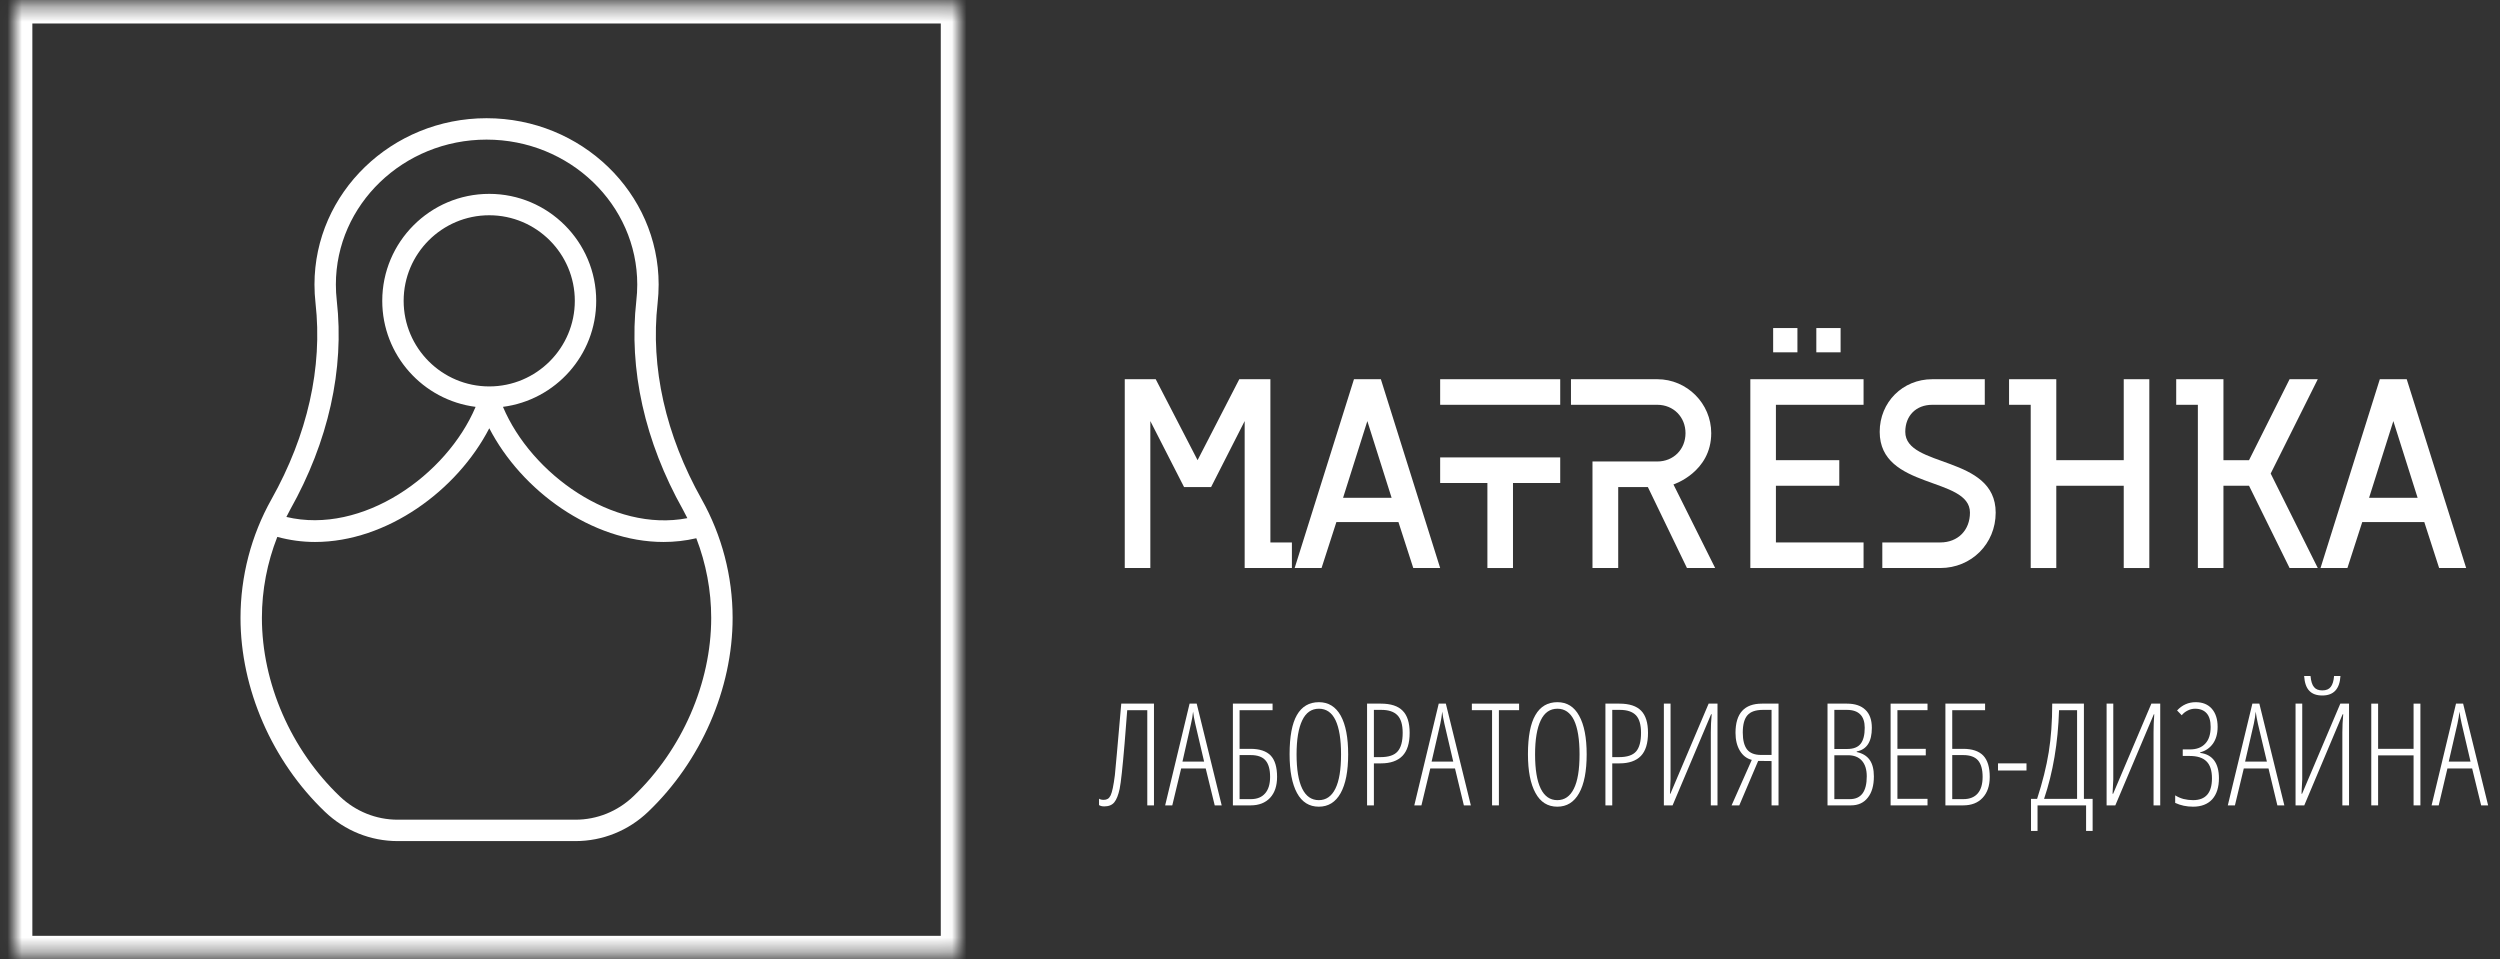 <?xml version="1.0" encoding="UTF-8"?> <svg xmlns="http://www.w3.org/2000/svg" width="172" height="66" viewBox="0 0 172 66" fill="none"><rect x="0" y="0" width="172" height="66" fill="#333333" stroke="none"/><path d="M48.274 34.351C45.793 29.932 44.744 25.266 45.243 20.856C45.29 20.43 45.315 19.999 45.315 19.576C45.315 13.266 40.004 8.133 33.475 8.133C26.947 8.133 21.636 13.266 21.636 19.576C21.636 20 21.66 20.431 21.708 20.856C22.206 25.267 21.158 29.933 18.676 34.351C17.283 36.832 16.547 39.654 16.547 42.51C16.547 47.391 18.721 52.38 22.363 55.856C23.722 57.153 25.497 57.867 27.359 57.867L39.591 57.867C41.453 57.867 43.228 57.153 44.587 55.856C48.229 52.38 50.404 47.39 50.404 42.51C50.404 39.653 49.667 36.832 48.274 34.351ZM23.171 20.691C23.129 20.32 23.108 19.945 23.108 19.576C23.108 14.078 27.759 9.605 33.475 9.605C39.191 9.605 43.843 14.078 43.843 19.576C43.843 19.944 43.822 20.32 43.779 20.691C43.247 25.409 44.357 30.382 46.99 35.072C47.096 35.261 47.192 35.455 47.29 35.649C42.16 36.643 36.55 32.604 34.604 27.991C38.217 27.524 41.019 24.436 41.019 20.698C41.019 16.64 37.717 13.338 33.659 13.338C29.601 13.338 26.299 16.64 26.299 20.698C26.299 24.438 29.105 27.529 32.722 27.992C30.732 32.705 24.921 36.809 19.703 35.566C19.788 35.401 19.869 35.234 19.96 35.072C22.593 30.383 23.704 25.41 23.171 20.691ZM33.659 26.586C30.413 26.586 27.771 23.945 27.771 20.698C27.771 17.451 30.413 14.81 33.659 14.81C36.906 14.81 39.547 17.451 39.547 20.698C39.547 23.945 36.906 26.586 33.659 26.586ZM43.571 54.791C42.487 55.825 41.073 56.395 39.591 56.395L27.359 56.395C25.877 56.395 24.463 55.825 23.379 54.791C20.023 51.588 18.019 46.996 18.019 42.51C18.019 40.598 18.384 38.705 19.078 36.938C19.938 37.171 20.806 37.288 21.674 37.288C26.607 37.288 31.447 33.754 33.663 29.465C35.879 33.754 40.719 37.288 45.653 37.288C46.404 37.288 47.158 37.205 47.906 37.031C48.577 38.772 48.931 40.631 48.931 42.51C48.931 46.996 46.928 51.587 43.571 54.791Z" fill="white"></path><path d="M87.403 37.32V26.09H85.263L82.393 31.66L79.513 26.09H77.383V39.08H79.143V28.97L81.463 33.51H83.323L85.633 28.97V39.08H88.883V37.32H87.403Z" fill="white"></path><path d="M90.923 39.08L91.943 35.92H96.213L97.233 39.08H99.083L95.003 26.09H93.153L89.073 39.08H90.923ZM94.073 28.97L95.743 34.25H92.403L94.073 28.97Z" fill="white"></path><path d="M104.093 33.23H107.343V31.47H99.083V33.23H102.333V39.08H104.093V33.23ZM99.083 27.85H107.343V26.09H99.083V27.85Z" fill="white"></path><path d="M115.963 29.8C115.963 30.92 115.133 31.75 114.023 31.75H109.563V39.08H111.333V33.51H113.373L116.063 39.08H118.003L115.133 33.33C115.133 33.33 117.733 32.49 117.733 29.8C117.733 27.76 116.063 26.09 114.023 26.09H108.083V27.85H114.023C115.133 27.85 115.963 28.69 115.963 29.8Z" fill="white"></path><path d="M128.213 37.32H122.183V33.42H126.543V31.66H122.183V27.85H128.213V26.09H120.423V39.08H128.213V37.32ZM124.963 22.57V24.24H126.633V22.57H124.963ZM121.993 22.57V24.24H123.663V22.57H121.993Z" fill="white"></path><path d="M129.323 29.71C129.323 33.7 135.533 32.77 135.533 35.27C135.533 36.48 134.703 37.32 133.493 37.32H129.503V39.08H133.493C135.633 39.08 137.303 37.41 137.303 35.27C137.303 31.29 131.083 32.21 131.083 29.71C131.083 28.6 131.823 27.85 132.943 27.85H136.553V26.09H132.943C130.903 26.09 129.323 27.67 129.323 29.71Z" fill="white"></path><path d="M139.713 39.08H141.473V33.42H146.113V39.08H147.873V26.09H146.113V31.66H141.473V26.09H138.223V27.85H139.713V39.08Z" fill="white"></path><path d="M151.213 39.08H152.973V33.42H154.733L157.523 39.08H159.463L156.223 32.58L159.463 26.09H157.523L154.733 31.66H152.973V26.09H149.723V27.85H151.213V39.08Z" fill="white"></path><path d="M161.502 39.08L162.522 35.92H166.792L167.812 39.08H169.672L165.582 26.09H163.732L159.652 39.08H161.502ZM164.662 28.97L166.332 34.25H162.992L164.662 28.97Z" fill="white"></path><path d="M79.393 48.41V55.41H78.933V48.86H77.553L77.373 51.14C77.233 52.8 77.12 53.843 77.033 54.27C76.94 54.703 76.817 55.013 76.663 55.2C76.51 55.386 76.28 55.48 75.973 55.48C75.827 55.48 75.707 55.45 75.613 55.39V54.95C75.687 55.003 75.797 55.03 75.943 55.03C76.05 55.03 76.14 55.006 76.213 54.96C76.287 54.92 76.353 54.84 76.413 54.72C76.467 54.6 76.517 54.43 76.563 54.21C76.61 53.983 76.657 53.69 76.703 53.33C76.743 52.963 76.89 51.323 77.143 48.41H79.393Z" fill="white"></path><path d="M84.053 55.41H83.573L82.953 52.87H81.263L80.653 55.41H80.163L81.843 48.41H82.333L84.053 55.41ZM81.353 52.4H82.843L82.233 49.79C82.166 49.496 82.116 49.22 82.083 48.96C82.056 49.233 82.01 49.51 81.943 49.79L81.353 52.4Z" fill="white"></path><path d="M87.553 48.86H85.283V51.52H86.033C86.66 51.52 87.123 51.673 87.423 51.98C87.717 52.293 87.863 52.783 87.863 53.45C87.863 54.063 87.703 54.543 87.383 54.89C87.057 55.236 86.61 55.41 86.043 55.41H84.823V48.41H87.553V48.86ZM85.283 51.95V54.98H86.063C86.49 54.98 86.817 54.846 87.043 54.58C87.27 54.32 87.383 53.943 87.383 53.45C87.383 52.936 87.277 52.556 87.063 52.31C86.85 52.07 86.513 51.95 86.053 51.95H85.283Z" fill="white"></path><path d="M92.754 51.9C92.754 53.06 92.58 53.95 92.234 54.57C91.887 55.19 91.387 55.5 90.734 55.5C90.074 55.5 89.574 55.186 89.234 54.56C88.894 53.933 88.724 53.043 88.724 51.89C88.724 50.683 88.89 49.786 89.224 49.2C89.564 48.606 90.07 48.31 90.744 48.31C91.397 48.31 91.897 48.62 92.244 49.24C92.584 49.86 92.754 50.746 92.754 51.9ZM89.204 51.9C89.204 52.94 89.334 53.726 89.594 54.26C89.854 54.786 90.234 55.05 90.734 55.05C91.234 55.05 91.614 54.786 91.874 54.26C92.134 53.74 92.264 52.953 92.264 51.9C92.264 50.866 92.137 50.083 91.884 49.55C91.63 49.023 91.25 48.76 90.744 48.76C90.23 48.76 89.847 49.026 89.594 49.56C89.334 50.1 89.204 50.88 89.204 51.9Z" fill="white"></path><path d="M96.984 50.42C96.984 51.14 96.817 51.67 96.484 52.01C96.15 52.35 95.66 52.52 95.014 52.52H94.524V55.41H94.054V48.41H95.004C95.69 48.41 96.19 48.573 96.504 48.9C96.824 49.22 96.984 49.726 96.984 50.42ZM94.524 48.84V52.09H94.984C95.537 52.09 95.927 51.96 96.154 51.7C96.387 51.44 96.504 51.013 96.504 50.42C96.504 49.86 96.384 49.456 96.144 49.21C95.904 48.963 95.537 48.84 95.044 48.84H94.524Z" fill="white"></path><path d="M101.194 55.41H100.714L100.104 52.87H98.404L97.794 55.41H97.304L98.984 48.41H99.474L101.194 55.41ZM98.494 52.4H99.984L99.374 49.79C99.307 49.496 99.257 49.22 99.224 48.96C99.197 49.233 99.154 49.51 99.094 49.79L98.494 52.4Z" fill="white"></path><path d="M103.124 48.86V55.41H102.654V48.86H101.264V48.41H104.514V48.86H103.124Z" fill="white"></path><path d="M109.163 51.9C109.163 53.06 108.99 53.95 108.643 54.57C108.296 55.19 107.796 55.5 107.143 55.5C106.483 55.5 105.983 55.186 105.643 54.56C105.296 53.933 105.123 53.043 105.123 51.89C105.123 50.683 105.293 49.786 105.633 49.2C105.973 48.606 106.48 48.31 107.153 48.31C107.806 48.31 108.303 48.62 108.643 49.24C108.99 49.86 109.163 50.746 109.163 51.9ZM105.613 51.9C105.613 52.94 105.743 53.726 106.003 54.26C106.263 54.786 106.643 55.05 107.143 55.05C107.643 55.05 108.023 54.786 108.283 54.26C108.543 53.74 108.673 52.953 108.673 51.9C108.673 50.866 108.546 50.083 108.293 49.55C108.033 49.023 107.653 48.76 107.153 48.76C106.64 48.76 106.256 49.026 106.003 49.56C105.743 50.1 105.613 50.88 105.613 51.9Z" fill="white"></path><path d="M113.383 50.42C113.383 51.14 113.22 51.67 112.893 52.01C112.56 52.35 112.07 52.52 111.423 52.52H110.923V55.41H110.453V48.41H111.413C112.1 48.41 112.6 48.573 112.913 48.9C113.226 49.22 113.383 49.726 113.383 50.42ZM110.923 48.84V52.09H111.393C111.946 52.09 112.336 51.96 112.563 51.7C112.79 51.44 112.903 51.013 112.903 50.42C112.903 49.86 112.786 49.456 112.553 49.21C112.313 48.963 111.946 48.84 111.453 48.84H110.923Z" fill="white"></path><path d="M114.474 55.41V48.41H114.934V53.3C114.934 53.413 114.934 53.523 114.934 53.63C114.934 53.736 114.92 54.063 114.894 54.61H114.924L117.554 48.41H118.164V55.41H117.704V50.39C117.704 49.99 117.724 49.573 117.764 49.14H117.724L115.074 55.41H114.474Z" fill="white"></path><path d="M121.883 52.36L120.963 52.35L119.663 55.41H119.133L120.523 52.28C120.176 52.193 119.903 51.983 119.703 51.65C119.503 51.316 119.403 50.906 119.403 50.42C119.403 49.08 120.009 48.41 121.223 48.41H122.363V55.41H121.883V52.36ZM121.883 51.94V48.84H121.293C120.793 48.84 120.436 48.963 120.223 49.21C120.009 49.456 119.903 49.853 119.903 50.4C119.903 50.926 120.003 51.316 120.203 51.57C120.403 51.816 120.723 51.94 121.163 51.94H121.883Z" fill="white"></path><path d="M125.733 55.41V48.41H127.073C127.62 48.41 128.04 48.55 128.333 48.83C128.633 49.11 128.783 49.526 128.783 50.08C128.783 51.026 128.437 51.566 127.743 51.7V51.74C128.143 51.826 128.44 52.006 128.633 52.28C128.827 52.553 128.923 52.933 128.923 53.42C128.923 54.046 128.783 54.533 128.503 54.88C128.23 55.233 127.843 55.41 127.343 55.41H125.733ZM126.203 48.84V51.53H127.083C127.517 51.53 127.827 51.41 128.013 51.17C128.2 50.93 128.293 50.563 128.293 50.07C128.293 49.67 128.193 49.366 127.993 49.16C127.787 48.946 127.48 48.84 127.073 48.84H126.203ZM127.143 51.96H126.203V54.98H127.273C128.047 54.98 128.433 54.456 128.433 53.41C128.433 52.943 128.32 52.583 128.093 52.33C127.867 52.083 127.55 51.96 127.143 51.96Z" fill="white"></path><path d="M132.613 54.96V55.41H130.073V48.41H132.613V48.86H130.543V51.52H132.493V51.97H130.543V54.96H132.613Z" fill="white"></path><path d="M136.574 48.86H134.314V51.52H135.064C135.684 51.52 136.144 51.673 136.444 51.98C136.744 52.293 136.894 52.783 136.894 53.45C136.894 54.063 136.73 54.543 136.404 54.89C136.084 55.236 135.637 55.41 135.064 55.41H133.844V48.41H136.574V48.86ZM134.314 51.95V54.98H135.084C135.517 54.98 135.847 54.846 136.074 54.58C136.294 54.32 136.404 53.943 136.404 53.45C136.404 52.936 136.297 52.556 136.084 52.31C135.87 52.07 135.534 51.95 135.074 51.95H134.314Z" fill="white"></path><path d="M139.423 53.01H137.463V52.52H139.423V53.01Z" fill="white"></path><path d="M143.973 54.96V57.17H143.523V55.41H140.183V57.17H139.733V54.96H140.153C140.527 53.813 140.793 52.743 140.953 51.75C141.113 50.756 141.193 49.643 141.193 48.41H143.373V54.96H143.973ZM140.633 54.96H142.903V48.86H141.663C141.59 51.113 141.247 53.146 140.633 54.96Z" fill="white"></path><path d="M144.934 55.41V48.41H145.394V53.3C145.394 53.413 145.394 53.523 145.394 53.63C145.394 53.736 145.377 54.063 145.344 54.61H145.384L148.014 48.41H148.624V55.41H148.164V50.39C148.164 49.99 148.18 49.573 148.214 49.14H148.184L145.534 55.41H144.934Z" fill="white"></path><path d="M152.663 53.54C152.663 54.16 152.51 54.643 152.203 54.99C151.89 55.33 151.45 55.5 150.883 55.5C150.437 55.5 150.027 55.413 149.653 55.24V54.72C149.82 54.826 150.01 54.91 150.223 54.97C150.443 55.023 150.663 55.05 150.883 55.05C151.75 55.05 152.183 54.55 152.183 53.55C152.183 53.016 152.057 52.626 151.803 52.38C151.557 52.133 151.173 52.01 150.653 52.01H150.173V51.56H150.673C151.127 51.56 151.477 51.426 151.723 51.16C151.97 50.9 152.093 50.516 152.093 50.01C152.093 49.59 152 49.276 151.813 49.07C151.627 48.863 151.363 48.76 151.023 48.76C150.837 48.76 150.663 48.803 150.503 48.89C150.343 48.97 150.21 49.076 150.103 49.21L149.783 48.88C150.137 48.5 150.563 48.31 151.063 48.31C151.537 48.31 151.907 48.46 152.173 48.76C152.44 49.066 152.573 49.483 152.573 50.01C152.573 50.47 152.467 50.853 152.253 51.16C152.033 51.466 151.74 51.666 151.373 51.76V51.8C151.8 51.853 152.123 52.03 152.343 52.33C152.557 52.63 152.663 53.033 152.663 53.54Z" fill="white"></path><path d="M157.163 55.41H156.683L156.073 52.87H154.373L153.763 55.41H153.273L154.963 48.41H155.443L157.163 55.41ZM154.463 52.4H155.963L155.343 49.79C155.277 49.496 155.227 49.22 155.193 48.96C155.167 49.233 155.123 49.51 155.063 49.79L154.463 52.4Z" fill="white"></path><path d="M157.934 55.41V48.41H158.394V53.3C158.394 53.413 158.394 53.523 158.394 53.63C158.387 53.736 158.37 54.063 158.344 54.61H158.384L161.014 48.41H161.614V55.41H161.154V50.39C161.154 49.99 161.174 49.573 161.214 49.14H161.174L158.534 55.41H157.934ZM159.774 47.85C159.38 47.85 159.084 47.743 158.884 47.53C158.677 47.323 158.557 46.983 158.524 46.51H158.964C158.997 46.87 159.077 47.123 159.204 47.27C159.324 47.423 159.514 47.5 159.774 47.5C160.04 47.5 160.234 47.42 160.354 47.26C160.48 47.1 160.557 46.85 160.584 46.51H161.024C160.97 47.403 160.554 47.85 159.774 47.85Z" fill="white"></path><path d="M166.524 48.41V55.41H166.054V51.97H163.614V55.41H163.144V48.41H163.614V51.52H166.054V48.41H166.524Z" fill="white"></path><path d="M171.183 55.41H170.703L170.083 52.87H168.383L167.783 55.41H167.293L168.973 48.41H169.463L171.183 55.41ZM168.473 52.4H169.973L169.363 49.79C169.296 49.496 169.246 49.22 169.213 48.96C169.18 49.233 169.133 49.51 169.073 49.79L168.473 52.4Z" fill="white"></path><mask id="mask0_217_48" style="mask-type:luminance" maskUnits="userSpaceOnUse" x="0" y="0" width="66" height="66"><path d="M65.976 0.366H0.976V65.635H65.976V0.366Z" fill="white"></path></mask><g mask="url(#mask0_217_48)"><path d="M65.976 0.366H0.976V65.635H65.976V0.366Z" stroke="white" stroke-width="2.5"></path></g></svg> 
